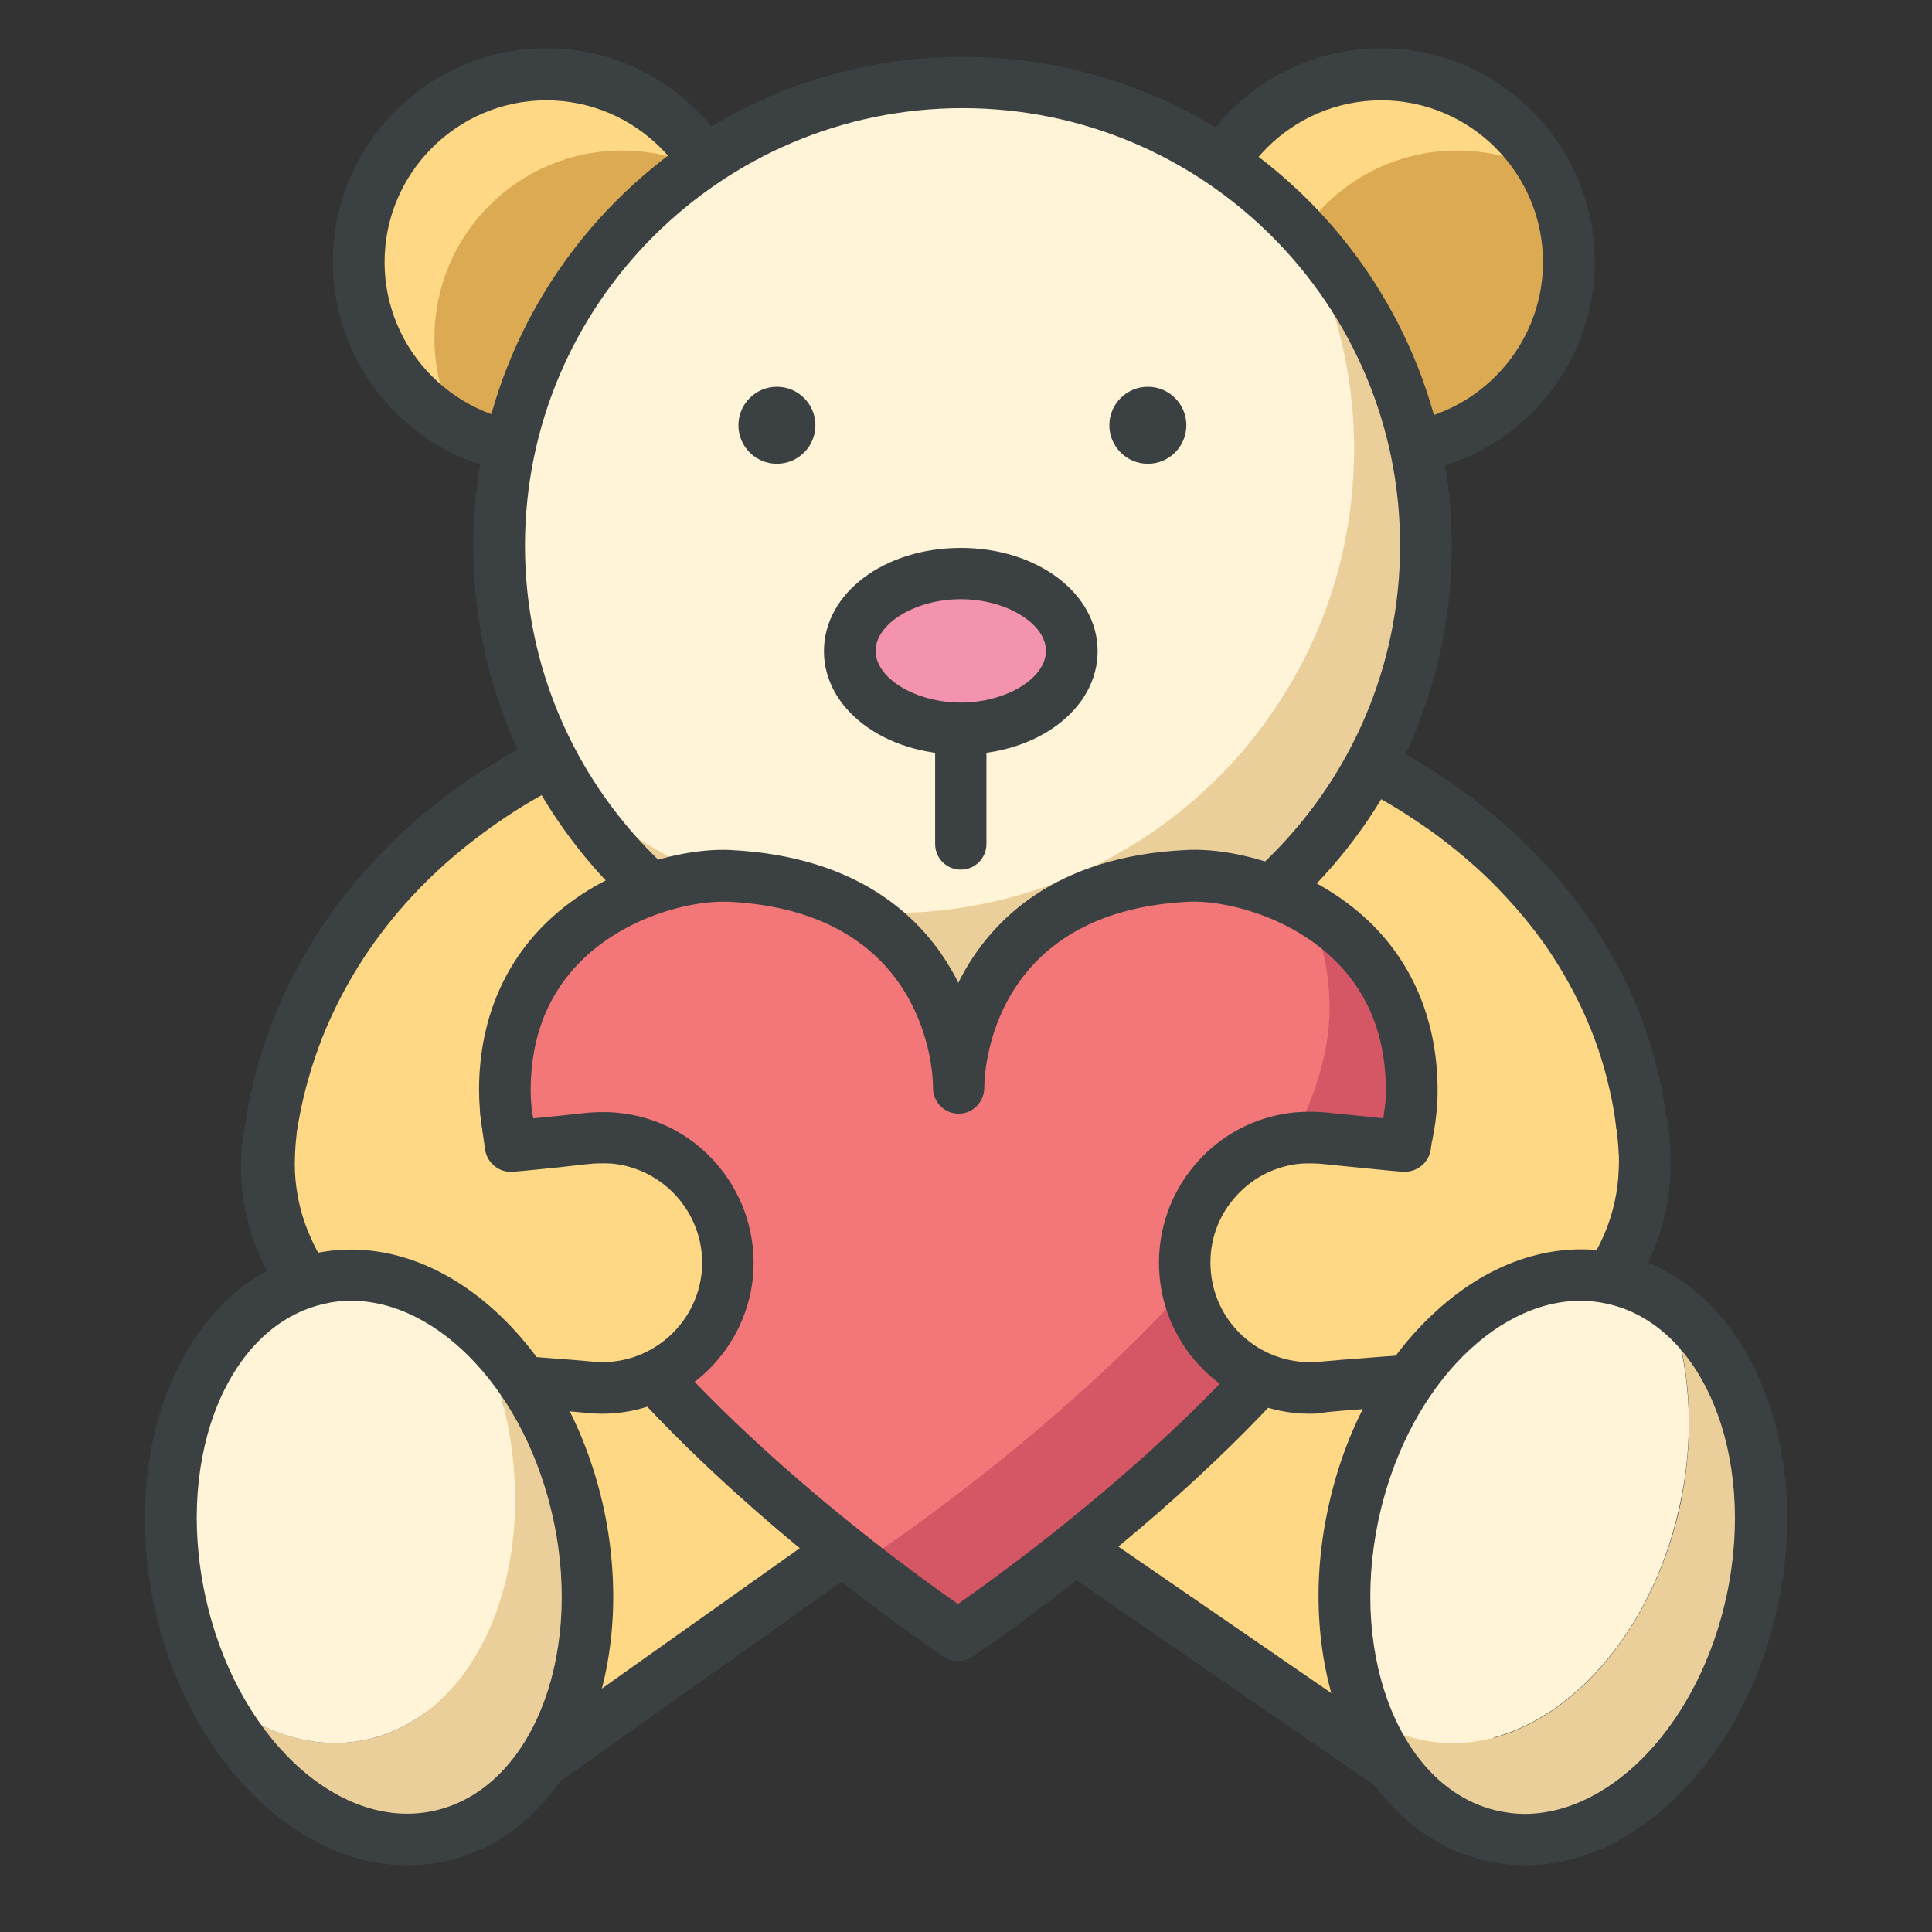 <svg fill="none" height="40" viewBox="0 0 40 40" width="40" xmlns="http://www.w3.org/2000/svg"><rect x="0" y="0" width="40" height="40" fill="#333333" stroke="none"/><path d="m9.069 38.02 10.764-7.636-2.545-5.799-10.955 4.589z" fill="#ffd885"/><path d="m30.928 38.02-11.096-7.636 2.508-5.799 11.022 4.589z" fill="#ffd885"/><path d="m9.069 38.551c-.059 0-.118-.007-.17-.029-.162-.052-.288-.184-.339-.347l-2.737-8.838c-.081-.266.052-.546.302-.649l10.955-4.589c.266-.111.575.015.693.28l2.545 5.791c.103.229.029.502-.177.649l-10.764 7.636c-.089.066-.199.096-.31.096zm-2.08-9.067 2.376 7.673 9.805-6.957-2.154-4.913z" fill="#3b4142"/><path d="m30.928 38.551c-.103 0-.214-.029-.302-.096l-11.095-7.636c-.214-.148-.288-.42-.184-.657l2.508-5.791c.118-.266.428-.391.693-.28l11.022 4.589c.251.103.384.376.31.634l-2.435 8.838c-.044.17-.17.302-.332.361-.066.029-.125.037-.184.037zm-10.432-8.359 10.114 6.957 2.11-7.665-10.1-4.205z" fill="#3b4142"/><path d="m11.312 9.307c2.143 0 3.881-1.737 3.881-3.88 0-2.143-1.737-3.881-3.881-3.881-2.143 0-3.88 1.737-3.88 3.881 0 2.143 1.737 3.88 3.88 3.88z" fill="#dbaa52"/><path d="m8.995 6.998c0-2.147 1.741-3.881 3.88-3.881.671 0 1.298.17 1.844.465-.656-1.21-1.94-2.036-3.416-2.036-2.147 0-3.88 1.741-3.88 3.881 0 1.475.826 2.759 2.036 3.416-.295-.553-.465-1.18-.465-1.844z" fill="#ffd885"/><path d="m11.311 9.838c-2.434 0-4.419-1.985-4.419-4.419 0-2.435 1.985-4.419 4.419-4.419 2.435 0 4.419 1.984 4.419 4.419 0 2.442-1.984 4.419-4.419 4.419zm0-7.761c-1.844 0-3.349 1.505-3.349 3.349 0 1.844 1.505 3.349 3.349 3.349 1.844 0 3.349-1.505 3.349-3.349 0-1.844-1.505-3.349-3.349-3.349z" fill="#3b4142"/><path d="m28.597 9.307c2.143 0 3.881-1.737 3.881-3.88 0-2.143-1.737-3.881-3.881-3.881s-3.881 1.737-3.881 3.881c0 2.143 1.737 3.88 3.881 3.88z" fill="#dbaa52"/><path d="m26.288 6.998c0-2.147 1.741-3.881 3.881-3.881.671 0 1.298.17 1.844.465-.657-1.21-1.94-2.036-3.416-2.036-2.147 0-3.881 1.741-3.881 3.881 0 1.475.826 2.759 2.036 3.416-.295-.553-.465-1.18-.465-1.844z" fill="#ffd885"/><path d="m28.597 9.838c-2.435 0-4.419-1.985-4.419-4.419 0-2.435 1.984-4.419 4.419-4.419 2.434 0 4.419 1.984 4.419 4.419 0 2.442-1.984 4.419-4.419 4.419zm0-7.761c-1.844 0-3.349 1.505-3.349 3.349 0 1.844 1.505 3.349 3.349 3.349 1.844 0 3.349-1.505 3.349-3.349 0-1.844-1.505-3.349-3.349-3.349z" fill="#3b4142"/><path d="m6.848 27.204c-.325-.317-.605-.686-.826-1.099s-.391-.885-.457-1.402c-.037-.251-.044-.516-.03-.782l.007-.096.007-.059.015-.111c.007-.074.022-.147.03-.221.044-.295.096-.59.17-.878.14-.576.332-1.136.575-1.667s.524-1.04.848-1.512c.325-.472.686-.915 1.077-1.321.391-.406.812-.775 1.247-1.107.435-.332.893-.634 1.365-.9.937-.531 1.918-.937 2.907-1.232.989-.295 1.985-.509 2.981-.634.996-.133 1.984-.184 2.966-.184.981-.007 1.97.052 2.966.17.996.118 1.992.317 2.98.605.989.288 1.962.671 2.907 1.18.236.125.465.266.701.406.229.147.457.295.679.457.443.317.871.679 1.276 1.07.398.398.782.826 1.121 1.298.339.472.642.981.893 1.52.251.546.45 1.121.59 1.719.066.302.118.605.155.915.015.155.029.31.037.465l.007.118v.059.088c0 .125-.007.243-.015.369-.044.487-.162.944-.347 1.365-.184.42-.428.804-.723 1.151" fill="#ffd885"/><path d="m6.472 27.588c-.376-.376-.686-.789-.922-1.232-.266-.494-.443-1.025-.516-1.579-.044-.295-.052-.598-.037-.893l.015-.177.015-.111c.007-.066.015-.14.03-.206l.007-.03c.044-.31.103-.62.177-.929.148-.605.347-1.195.605-1.763.258-.568.561-1.107.9-1.601.325-.479.708-.944 1.136-1.387.398-.421.841-.811 1.313-1.166.443-.339.922-.657 1.416-.937.944-.531 1.955-.967 3.017-1.284 1.003-.302 2.036-.524 3.069-.649.989-.125 2.007-.192 3.032-.192 1.04-.007 2.058.059 3.032.177 1.055.125 2.088.339 3.062.62 1.055.302 2.066.716 3.01 1.217.214.111.435.243.723.421.258.162.487.317.708.479.479.347.929.723 1.335 1.121.443.435.841.893 1.18 1.365.361.502.679 1.048.944 1.608.273.59.479 1.202.627 1.83.074.317.125.649.162.974.015.148.029.31.044.494l.007.207v.088c0 .155-.007.302-.015.406-.044.538-.177 1.055-.391 1.542-.199.457-.472.885-.804 1.284l-.811-.694c.266-.317.479-.657.642-1.018.17-.384.273-.782.31-1.202.007-.125.015-.221.015-.317v-.125l-.007-.118c-.007-.155-.022-.295-.037-.428-.029-.288-.081-.575-.148-.856-.125-.553-.31-1.092-.553-1.616-.236-.502-.516-.989-.841-1.439-.302-.42-.664-.834-1.062-1.232-.369-.361-.775-.701-1.21-1.018-.207-.147-.42-.288-.649-.435-.266-.162-.472-.28-.664-.384-.878-.472-1.822-.856-2.803-1.136-.922-.266-1.896-.465-2.892-.583-.922-.118-1.896-.177-2.899-.17-.981 0-1.955.059-2.899.184-.981.125-1.955.332-2.899.612-.981.295-1.925.701-2.796 1.188-.457.258-.893.553-1.298.863-.428.325-.826.679-1.188 1.055-.384.398-.73.826-1.025 1.254-.302.443-.575.922-.804 1.431-.229.502-.406 1.033-.539 1.571-.066.273-.118.553-.162.826l-.007.029c-.007.059-.015.118-.022.177l-.015.155-.007.088c-.015.221-.007.45.03.671.059.428.192.834.398 1.217.184.354.428.671.73.974z" fill="#3b4142"/><path d="m29.526 11.299c0-2.604-1.04-4.972-2.73-6.699.782 1.387 1.232 2.995 1.232 4.707 0 5.297-4.294 9.598-9.598 9.598-2.693 0-5.127-1.107-6.868-2.892 1.645 2.921 4.773 4.891 8.366 4.891 5.304-.007 9.598-4.301 9.598-9.605z" fill="#ebcf9b"/><path d="m18.438 18.905c5.297 0 9.598-4.294 9.598-9.598 0-1.712-.45-3.312-1.232-4.707-1.741-1.785-4.176-2.892-6.868-2.892-5.297 0-9.598 4.294-9.598 9.598 0 1.712.45 3.312 1.232 4.707 1.741 1.778 4.176 2.892 6.868 2.892z" fill="#fff3d8"/><path d="m19.928 21.435c-5.585 0-10.129-4.545-10.129-10.129 0-5.585 4.544-10.129 10.129-10.129 5.585 0 10.129 4.544 10.129 10.129.007 5.585-4.537 10.129-10.129 10.129zm0-19.196c-4.994 0-9.059 4.065-9.059 9.059 0 4.994 4.065 9.059 9.059 9.059 4.995 0 9.059-4.065 9.059-9.059.007-4.995-4.058-9.059-9.059-9.059z" fill="#3b4142"/><path d="m19.892 15.083c1.271 0 2.302-.72 2.302-1.608s-1.03-1.608-2.302-1.608-2.302.72-2.302 1.608 1.031 1.608 2.302 1.608z" fill="#f493ae"/><g fill="#3b4142"><path d="m19.892 15.622c-1.586 0-2.833-.944-2.833-2.139 0-1.202 1.247-2.139 2.833-2.139s2.833.944 2.833 2.139c0 1.195-1.247 2.139-2.833 2.139zm0-3.216c-.937 0-1.763.502-1.763 1.07 0 .568.826 1.07 1.763 1.07s1.763-.502 1.763-1.07c0-.568-.826-1.07-1.763-1.07z"/><path d="m23.765 9.602c.44 0 .797-.357.797-.797 0-.44-.357-.797-.797-.797-.44 0-.797.357-.797.797 0 .44.357.797.797.797z"/><path d="m16.085 9.602c.44 0 .797-.357.797-.797 0-.44-.357-.797-.797-.797-.44 0-.797.357-.797.797 0 .44.357.797.797.797z"/></g><path d="m19.84 22.52s.059-4.153-4.751-4.382c-1.313-.066-4.633.907-4.633 4.441 0 5.039 9.377 11.28 9.377 11.28s9.391-6.241 9.391-11.28c0-3.534-3.32-4.5-4.633-4.441-4.81.229-4.751 4.382-4.751 4.382z" fill="#f37778"/><path d="m27.04 18.787c.302.568.487 1.262.487 2.088 0 5.039-9.391 11.28-9.391 11.28s-2.257-1.505-4.559-3.63c2.73 2.98 6.256 5.327 6.256 5.327s9.391-6.241 9.391-11.28c0-1.97-1.04-3.143-2.184-3.785z" fill="#d55665"/><path d="m19.833 34.39c-.103 0-.207-.029-.295-.089-.096-.066-2.405-1.608-4.758-3.807-3.224-3.01-4.862-5.681-4.862-7.923 0-1.402.494-2.611 1.424-3.497 1.136-1.085 2.752-1.52 3.77-1.476 2.73.133 4.021 1.461 4.626 2.553.037.066.074.133.103.199.029-.066.066-.133.103-.199.605-1.092 1.889-2.427 4.626-2.553 1.018-.052 2.634.391 3.77 1.476.93.885 1.424 2.103 1.424 3.497 0 2.243-1.638 4.913-4.869 7.923-2.353 2.198-4.67 3.74-4.766 3.807-.088.059-.192.089-.295.089zm-4.877-15.721c-.694 0-1.955.302-2.877 1.18-.723.694-1.092 1.608-1.092 2.722 0 1.903 1.557 4.375 4.508 7.134 1.807 1.689 3.637 3.017 4.338 3.504.701-.487 2.53-1.815 4.345-3.504 2.951-2.759 4.515-5.223 4.515-7.134 0-1.114-.369-2.036-1.092-2.722-.966-.922-2.309-1.21-2.98-1.18-4.139.199-4.242 3.571-4.242 3.836v.022c-.007.295-.243.531-.531.531s-.531-.236-.531-.531c0 0 0-.015 0-.022 0-.266-.103-3.637-4.242-3.836-.052 0-.081 0-.118 0z" fill="#3b4142"/><path d="m33.982 23.353c.015.155.029.31.037.465l.007.118v.059.088c0 .125-.007.243-.015.369-.044.487-.162.944-.347 1.365-.184.42-.428.804-.723 1.151s-.642.649-1.04.9c-.398.251-.848.443-1.328.561-.243.059-.487.096-.738.111l-.266.015-.17.015-.679.044c-.457.037-.907.066-1.365.111-1.424.133-2.693-.915-2.818-2.346-.126-1.431.915-2.693 2.346-2.818.155-.015.325-.015.479 0 .457.044.907.074 1.365.111" fill="#ffd885"/><path d="m27.121 29.27c-1.593 0-2.966-1.217-3.113-2.84-.074-.834.177-1.645.708-2.287.531-.642 1.284-1.04 2.117-1.114.184-.015.384-.015.575 0 .184.015.42.044.671.066.184.022.376.037.561.059l.029-.206c.044-.295.317-.494.605-.45.295.044.494.317.45.605l-.103.701c-.044.28-.295.472-.575.457-.28-.022-.686-.066-1.077-.103-.251-.022-.487-.052-.664-.066-.125-.007-.266-.007-.376 0-.546.052-1.04.31-1.394.738-.354.42-.516.959-.465 1.505.103 1.129 1.107 1.962 2.243 1.859.302-.029.605-.052.9-.074.155-.015.317-.022.472-.037l1.129-.074c.229-.015.443-.052.642-.096.413-.103.804-.266 1.173-.494.339-.214.649-.479.922-.797.266-.31.48-.657.642-1.018.17-.384.273-.782.31-1.203.007-.125.015-.221.015-.317v-.125l-.007-.118c-.007-.155-.022-.295-.037-.428-.037-.295.177-.561.465-.598.295-.037.561.177.598.465.015.155.03.317.044.502l.007.177v.022.088c0 .155-.007.302-.015.406-.044.539-.177 1.055-.391 1.542-.199.457-.472.885-.804 1.284-.339.391-.73.73-1.166 1.003-.457.288-.959.502-1.483.627-.258.066-.538.103-.826.125h-.007l-.428.029-.679.044c-.155.015-.31.022-.472.037-.288.022-.59.044-.878.074-.125.029-.221.029-.317.029z" fill="#3b4142"/><path d="m5.601 23.353c-.015.155-.03.31-.037.465l-.007.118v.059.088c0 .125.007.243.015.369.044.487.162.944.347 1.365s.428.804.723 1.151c.295.347.642.649 1.04.9.398.251.848.443 1.328.561.243.059.487.096.738.111l.266.015.17.015.679.044c.457.037.907.066 1.365.111 1.424.133 2.693-.915 2.818-2.346s-.915-2.693-2.346-2.818c-.155-.015-.325-.015-.479 0-.457.044-.907.074-1.365.111" fill="#ffd885"/><path d="m12.462 29.27c-.096 0-.192-.007-.288-.015-.295-.029-.59-.052-.878-.074-.155-.015-.317-.022-.472-.037l-1.107-.074h-.007c-.288-.022-.568-.066-.826-.125-.524-.125-1.025-.339-1.483-.627-.435-.273-.826-.612-1.158-1.003-.339-.398-.605-.826-.804-1.284-.214-.487-.347-.996-.391-1.534-.007-.118-.015-.266-.015-.413v-.088c0-.007 0-.015 0-.022l.007-.177c.007-.184.022-.354.044-.502.037-.295.302-.502.598-.465.295.037.502.302.465.598-.015.133-.03.273-.037.435l-.007.236c0 .118.007.236.015.325.037.406.14.811.31 1.188.155.361.376.708.642 1.018.266.31.575.575.915.789.361.229.76.398 1.166.494.199.052.421.081.642.096l.435.029.679.044c.162.015.317.022.479.037.295.022.598.044.9.074 1.129.103 2.132-.73 2.243-1.859.103-1.129-.73-2.132-1.859-2.243-.118-.007-.251-.007-.384 0-.184.015-.428.044-.686.074-.354.037-.716.074-.981.096-.28.022-.531-.177-.576-.457l-.096-.701c-.037-.295.162-.561.457-.605.295-.044.561.162.605.457l.029.199c.147-.015.302-.03.45-.044.258-.029.509-.052.701-.074.199-.015.398-.015.576 0 .834.074 1.586.472 2.117 1.114.531.642.782 1.453.708 2.287-.162 1.616-1.534 2.833-3.128 2.833z" fill="#3b4142"/><path d="m9.829 27.47c.288.576.509 1.21.657 1.896.679 3.187-.627 6.168-2.907 6.654-1.114.236-2.25-.162-3.209-1.003 1.048 2.11 2.907 3.379 4.707 3.003 2.28-.487 3.585-3.46 2.907-6.654-.347-1.638-1.151-3.01-2.154-3.895z" fill="#ebcf9b"/><path d="m7.578 36.02c2.28-.487 3.585-3.46 2.907-6.654-.147-.686-.369-1.321-.657-1.896-.952-.841-2.095-1.24-3.209-1.003-2.28.487-3.585 3.46-2.907 6.654.148.686.369 1.321.657 1.896.952.841 2.095 1.239 3.209 1.003z" fill="#fff3d8"/><path d="m8.427 38.617c-1.04 0-2.08-.443-2.995-1.276-1.092-1.003-1.889-2.457-2.243-4.109-.347-1.653-.214-3.305.376-4.662.62-1.416 1.667-2.346 2.944-2.619 1.276-.273 2.612.155 3.755 1.202 1.092 1.003 1.889 2.457 2.243 4.109.347 1.653.214 3.305-.376 4.662-.62 1.416-1.667 2.346-2.944 2.619-.258.052-.509.074-.76.074zm-1.158-11.686c-.177 0-.354.015-.531.059-1.992.42-3.113 3.121-2.494 6.02.612 2.899 2.73 4.906 4.722 4.485 1.992-.42 3.113-3.121 2.494-6.02-.561-2.634-2.368-4.544-4.19-4.544z" fill="#3b4142"/><path d="m19.892 18.005c-.295 0-.531-.236-.531-.531v-2.383c0-.295.236-.531.531-.531s.531.236.531.531v2.383c0 .295-.236.531-.531.531z" fill="#3b4142"/><path d="m34.521 26.968c.465 1.173.59 2.641.273 4.161-.679 3.187-3.076 5.386-5.356 4.899-.413-.088-.797-.258-1.143-.502.516 1.298 1.439 2.243 2.641 2.494 2.28.487 4.685-1.712 5.356-4.899.546-2.612-.221-5.076-1.771-6.153z" fill="#ebcf9b"/><path d="m34.786 31.122c.325-1.512.192-2.981-.273-4.161-.347-.243-.73-.413-1.143-.502-2.28-.487-4.685 1.712-5.356 4.899-.325 1.512-.192 2.98.273 4.161.347.243.73.413 1.143.502 2.28.487 4.685-1.704 5.356-4.899z" fill="#fff3d8"/><path d="m31.57 38.617c-.251 0-.509-.029-.76-.081-1.276-.273-2.324-1.202-2.943-2.619-.59-1.357-.73-3.017-.376-4.662.347-1.653 1.143-3.113 2.243-4.109 1.143-1.048 2.479-1.468 3.755-1.202 1.276.273 2.324 1.202 2.944 2.619.59 1.357.73 3.017.376 4.662-.347 1.653-1.143 3.113-2.243 4.109-.915.848-1.955 1.284-2.995 1.284zm1.158-11.686c-1.822 0-3.63 1.903-4.19 4.545-.612 2.899.509 5.599 2.494 6.02.177.037.354.059.531.059 1.822 0 3.63-1.903 4.19-4.545.612-2.899-.509-5.599-2.494-6.02-.17-.037-.354-.059-.531-.059z" fill="#3b4142"/></svg>